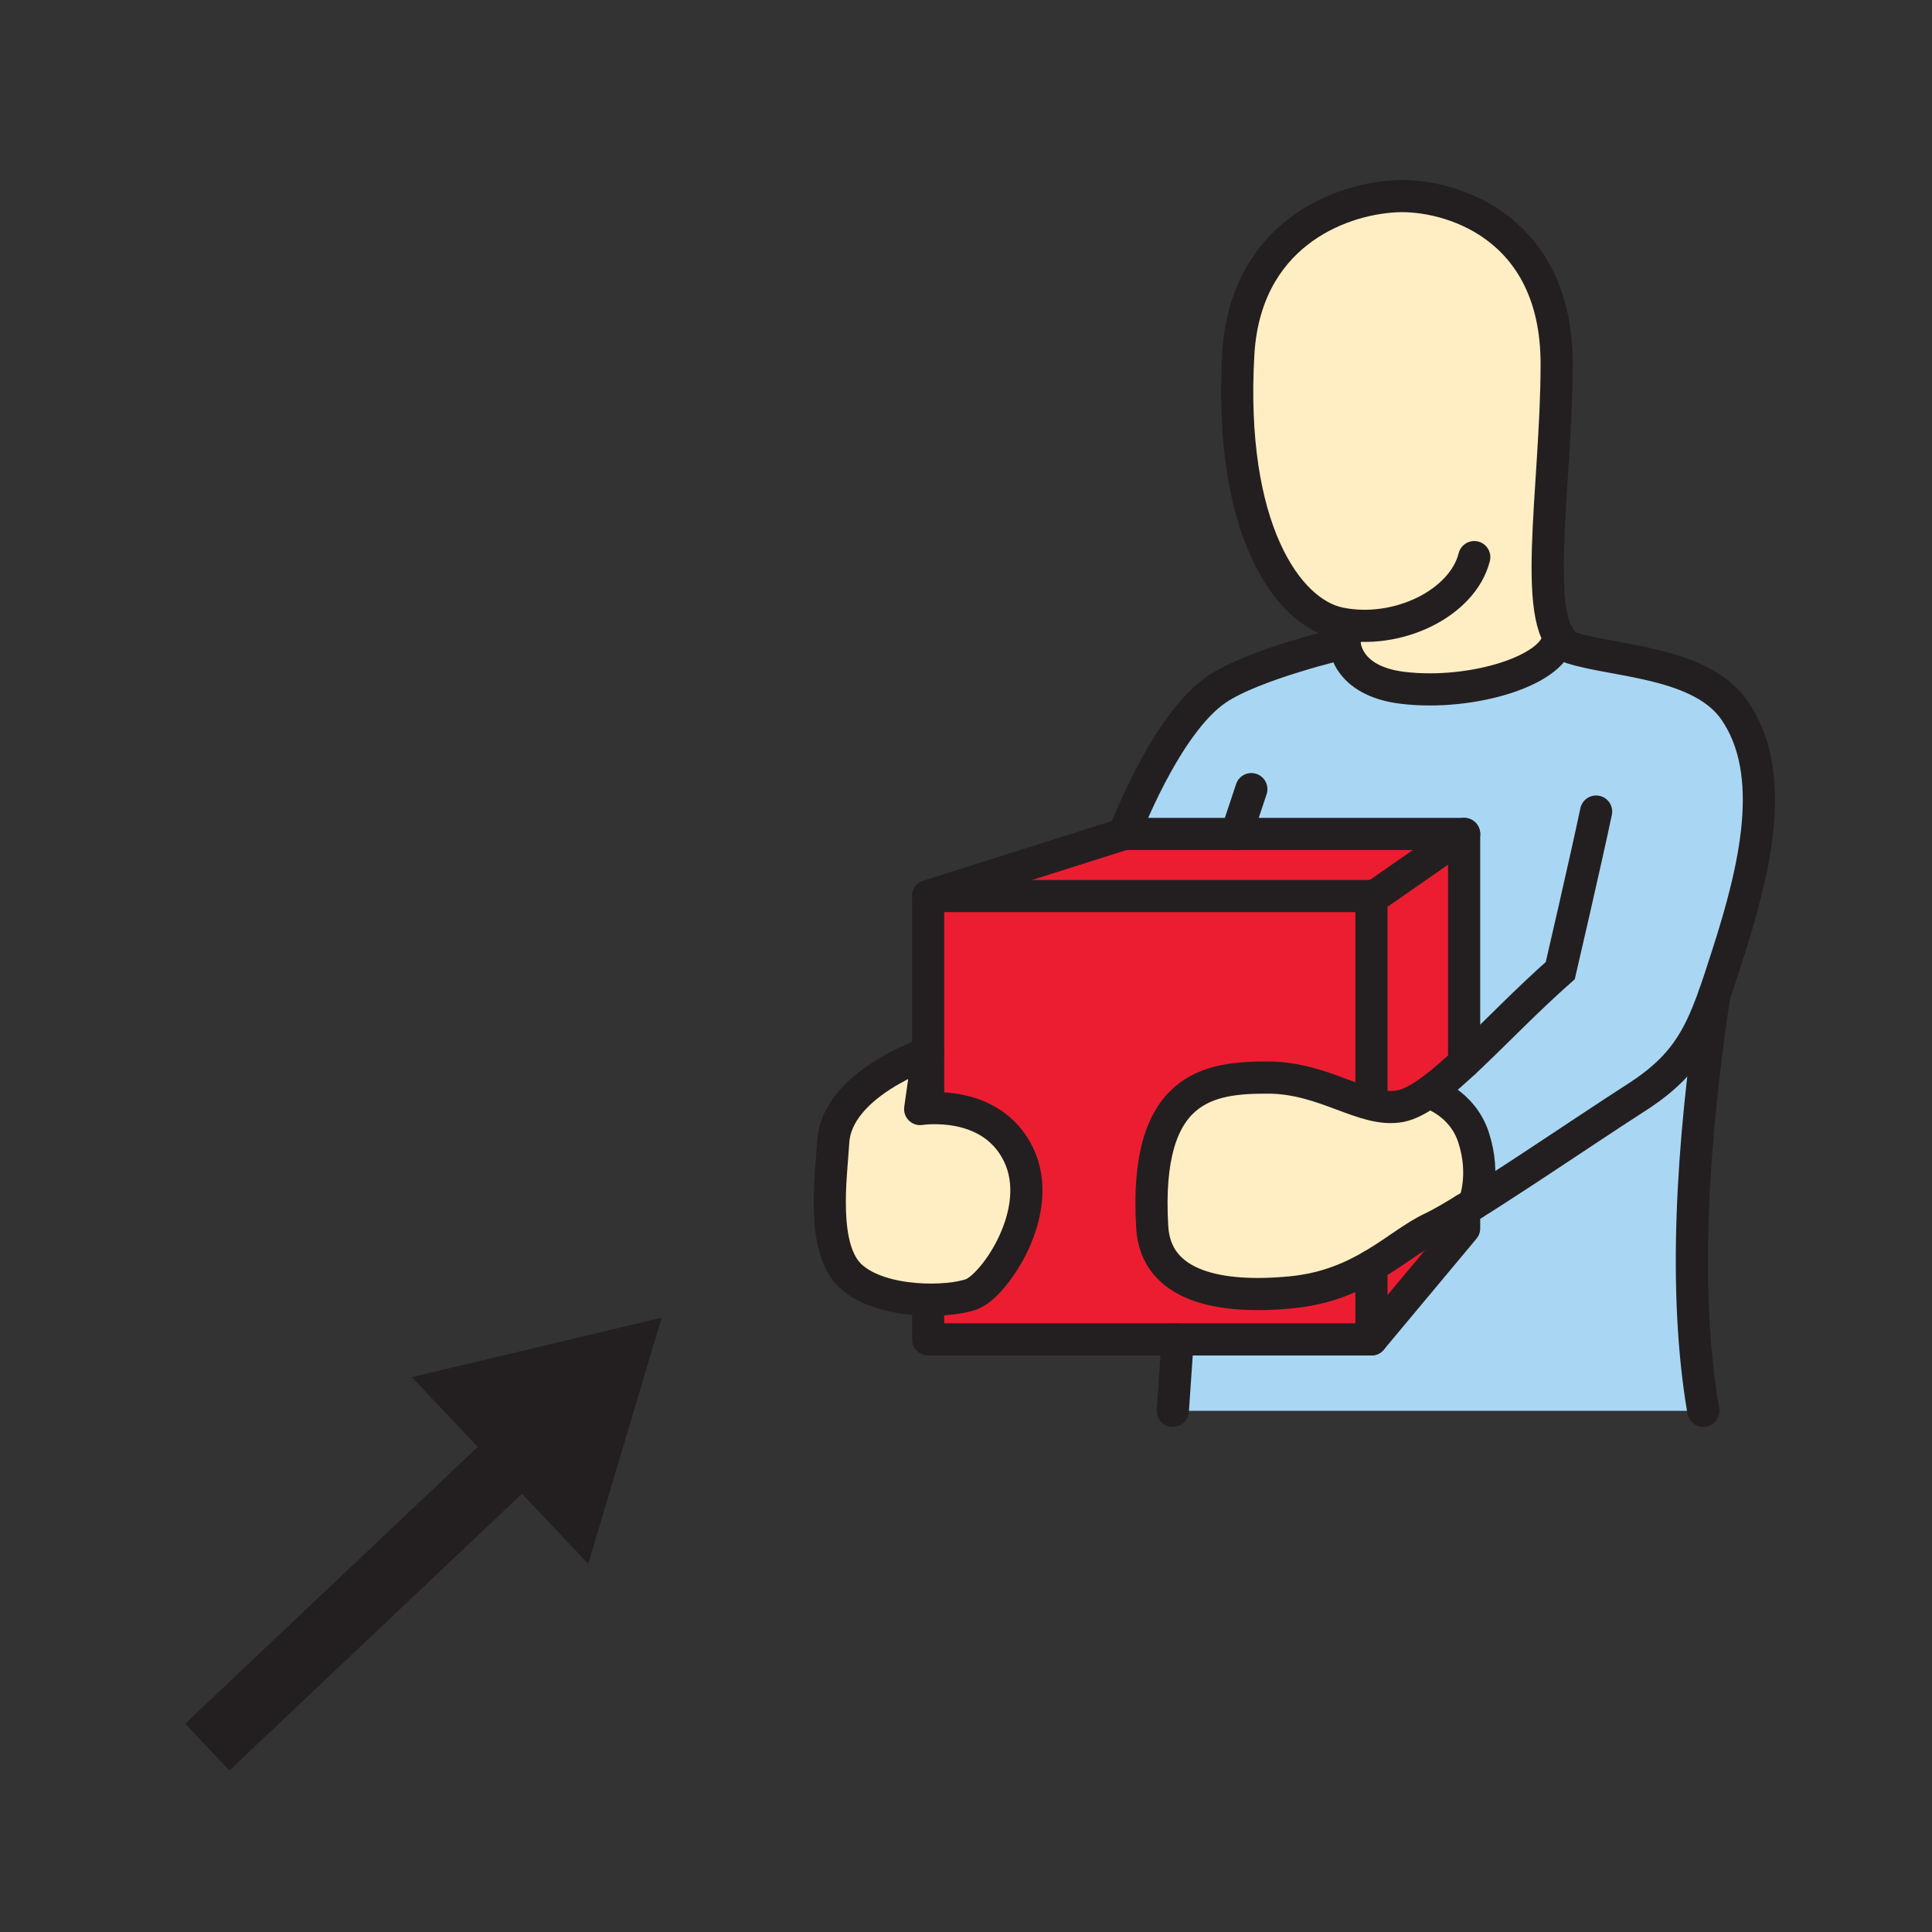 <svg width="1024" height="1024" viewBox="0 0 1024 1024" fill="none" xmlns="http://www.w3.org/2000/svg">
<rect x="0" y="0" width="1024" height="1024" fill="#333333" stroke="none"/>
<g id="pronouns/your">
<g id="your">
<path id="Vector" d="M267.695 753.197L98.155 913.575L121.59 938.399L291.129 778.021L267.695 753.197Z" fill="#231F20"/>
<path id="Vector_2" d="M311.768 828.866L350.698 698.408L218.241 729.909L311.768 828.866Z" fill="#231F20"/>
<path id="Vector_3" d="M726.9 359.86C743.506 364.544 791.599 369.384 808.337 355.248C815.707 349.034 822.655 343.375 828.133 338.968C827.364 338.274 826.659 337.512 826.026 336.692C813.72 320.303 828.868 210.834 824.256 178.37C819.644 145.906 789.336 104.085 739.965 104.001C699.096 103.929 657.661 123.557 654.218 190.267C651.003 252.618 658.504 306.347 685.526 323.542C712.547 340.738 703.299 343.098 703.299 343.098H703.034C708.2 348.938 716.725 356.994 726.9 359.86Z" fill="#FFEEC3"/>
<path id="Vector_4" d="M491.923 709.909H726.901L776.019 651.074V539.822V445.308L595.805 442.009L491.923 474.918" fill="#ED1D31"/>
<path id="Vector_5" d="M624.224 713.679L621.623 747.78H902.781C902.781 747.78 881.226 637.938 904.322 548.132C910.535 523.904 959.388 408.558 917.459 373.939C877.722 341.078 842.236 351.783 828.195 339.019C822.716 343.426 815.769 349.085 808.399 355.299C791.661 369.435 743.567 364.595 726.962 359.911C716.787 357.045 708.262 348.989 703.18 343.185C699.869 343.655 661.179 349.41 645.044 365.341C628.185 381.995 600.791 442.058 600.791 442.058L776.08 445.357V554.032L757.668 579.199C763.371 580.541 768.582 583.46 772.704 587.623C776.827 591.785 779.695 597.024 780.98 602.74C786.098 623.126 779.475 642.947 779.475 642.947L780.475 654.904L726.902 709.898L624.224 713.679Z" fill="#A9D7F3"/>
<path id="Vector_6" d="M491.922 558.077C491.922 558.077 444.057 575.959 443.479 595.237C442.901 614.516 435.881 659.66 446.815 671.376C457.748 683.092 494.86 695.76 513.862 686.464C532.863 677.168 556.104 648.726 544.038 623.463C531.972 598.2 487.684 587.796 487.684 587.796L491.922 558.077Z" fill="#FFEEC3"/>
<path id="Vector_7" d="M663.237 572.947C663.237 572.947 606.401 572.116 610.604 627.905C614.806 683.693 646.175 690.099 674.075 687.113C701.975 684.126 762.544 655.167 781.329 637.935C789.577 630.385 777.331 591.178 760.497 579.931C757.186 577.715 746.697 589.299 735.667 586.867C701.084 579.197 663.237 572.947 663.237 572.947Z" fill="#FFEEC3"/>
<path id="Vector_8" d="M776.019 563.122V442.009H595.805L491.923 474.918V586.868" stroke="#231F20" stroke-width="17.045" stroke-linecap="round" stroke-linejoin="round"/>
<path id="Vector_9" d="M491.923 694.627V709.908H726.901L776.019 651.073V641.223" stroke="#231F20" stroke-width="17.045" stroke-linecap="round" stroke-linejoin="round"/>
<path id="Vector_10" d="M728.696 474.918H491.923" stroke="#231F20" stroke-width="17.045" stroke-linecap="round" stroke-linejoin="round"/>
<path id="Vector_11" d="M726.9 670.967V709.909" stroke="#231F20" stroke-width="17.045" stroke-linecap="round" stroke-linejoin="round"/>
<path id="Vector_12" d="M726.9 474.918V584.966" stroke="#231F20" stroke-width="17.045" stroke-linecap="round" stroke-linejoin="round"/>
<path id="Vector_13" d="M776.018 442.009L728.694 474.918" stroke="#231F20" stroke-width="17.045" stroke-linecap="round" stroke-linejoin="round"/>
<path id="Vector_14" d="M781.39 295.282C775.297 319.642 740.834 336.693 710.092 330.395C681.698 324.567 651.089 279.026 656.327 187.715C659.855 125.713 708.37 105.52 739.991 104.002C767.374 102.69 825.065 118.922 825.065 192.881C825.065 258.628 810.085 336.175 833.217 343.46C856.348 350.745 901.649 350.83 919.41 376.599C942.578 410.194 929.994 461.311 915.918 505.25C903.443 544.205 897.627 562.267 867.186 581.774C836.745 601.282 777.079 642.415 758.812 650.941C740.545 659.466 722.146 681.298 684.395 684.958C646.645 688.619 612.592 682.044 610.701 650.447C606.174 574.959 641.479 571.13 671.92 571.13C702.361 571.13 722.928 589.926 742.231 586.278C761.533 582.629 792.384 544.975 826.979 514.438C826.979 514.438 840.839 454.676 845.969 430.147" stroke="#231F20" stroke-width="17.045" stroke-miterlimit="10" stroke-linecap="round"/>
<path id="Vector_15" d="M491.921 558.077C491.921 558.077 443.454 574.237 441.624 605.28C440.552 623.535 434.845 662.128 451.257 676.734C467.67 691.341 503.301 690.438 515.174 685.874C527.047 681.31 554.441 642.043 539.823 611.903C525.204 581.763 487.707 587.82 487.707 587.82L491.921 558.077Z" stroke="#231F20" stroke-width="17.045" stroke-linecap="round" stroke-linejoin="round"/>
<path id="Vector_16" d="M595.805 442.009C595.805 442.009 617.624 383.764 644.982 365.292C664.815 351.902 712.68 340.775 712.68 340.775" stroke="#231F20" stroke-width="17.045" stroke-miterlimit="10" stroke-linecap="round"/>
<path id="Vector_17" d="M712.681 340.776C712.681 340.776 712.849 360.873 743.507 364.57C780.463 369.025 825.871 354.937 826.028 336.718" stroke="#231F20" stroke-width="17.045" stroke-miterlimit="10" stroke-linecap="round"/>
<path id="Vector_18" d="M624.222 709.909L621.621 747.744" stroke="#231F20" stroke-width="17.045" stroke-miterlimit="10" stroke-linecap="round"/>
<path id="Vector_19" d="M908.608 527.419C896.567 607.579 892.063 685.344 902.78 747.779" stroke="#231F20" stroke-width="17.045" stroke-miterlimit="10" stroke-linecap="round"/>
<path id="Vector_20" d="M663.237 418.262L655.35 442.008" stroke="#231F20" stroke-width="17.045" stroke-miterlimit="10" stroke-linecap="round"/>
<path id="Vector_21" d="M757.667 579.197C757.667 579.197 774.935 584.339 780.979 602.738C787.675 623.137 781.329 637.924 781.329 637.924" stroke="#231F20" stroke-width="17.045" stroke-linecap="round" stroke-linejoin="round"/>
</g>
</g>
</svg>
